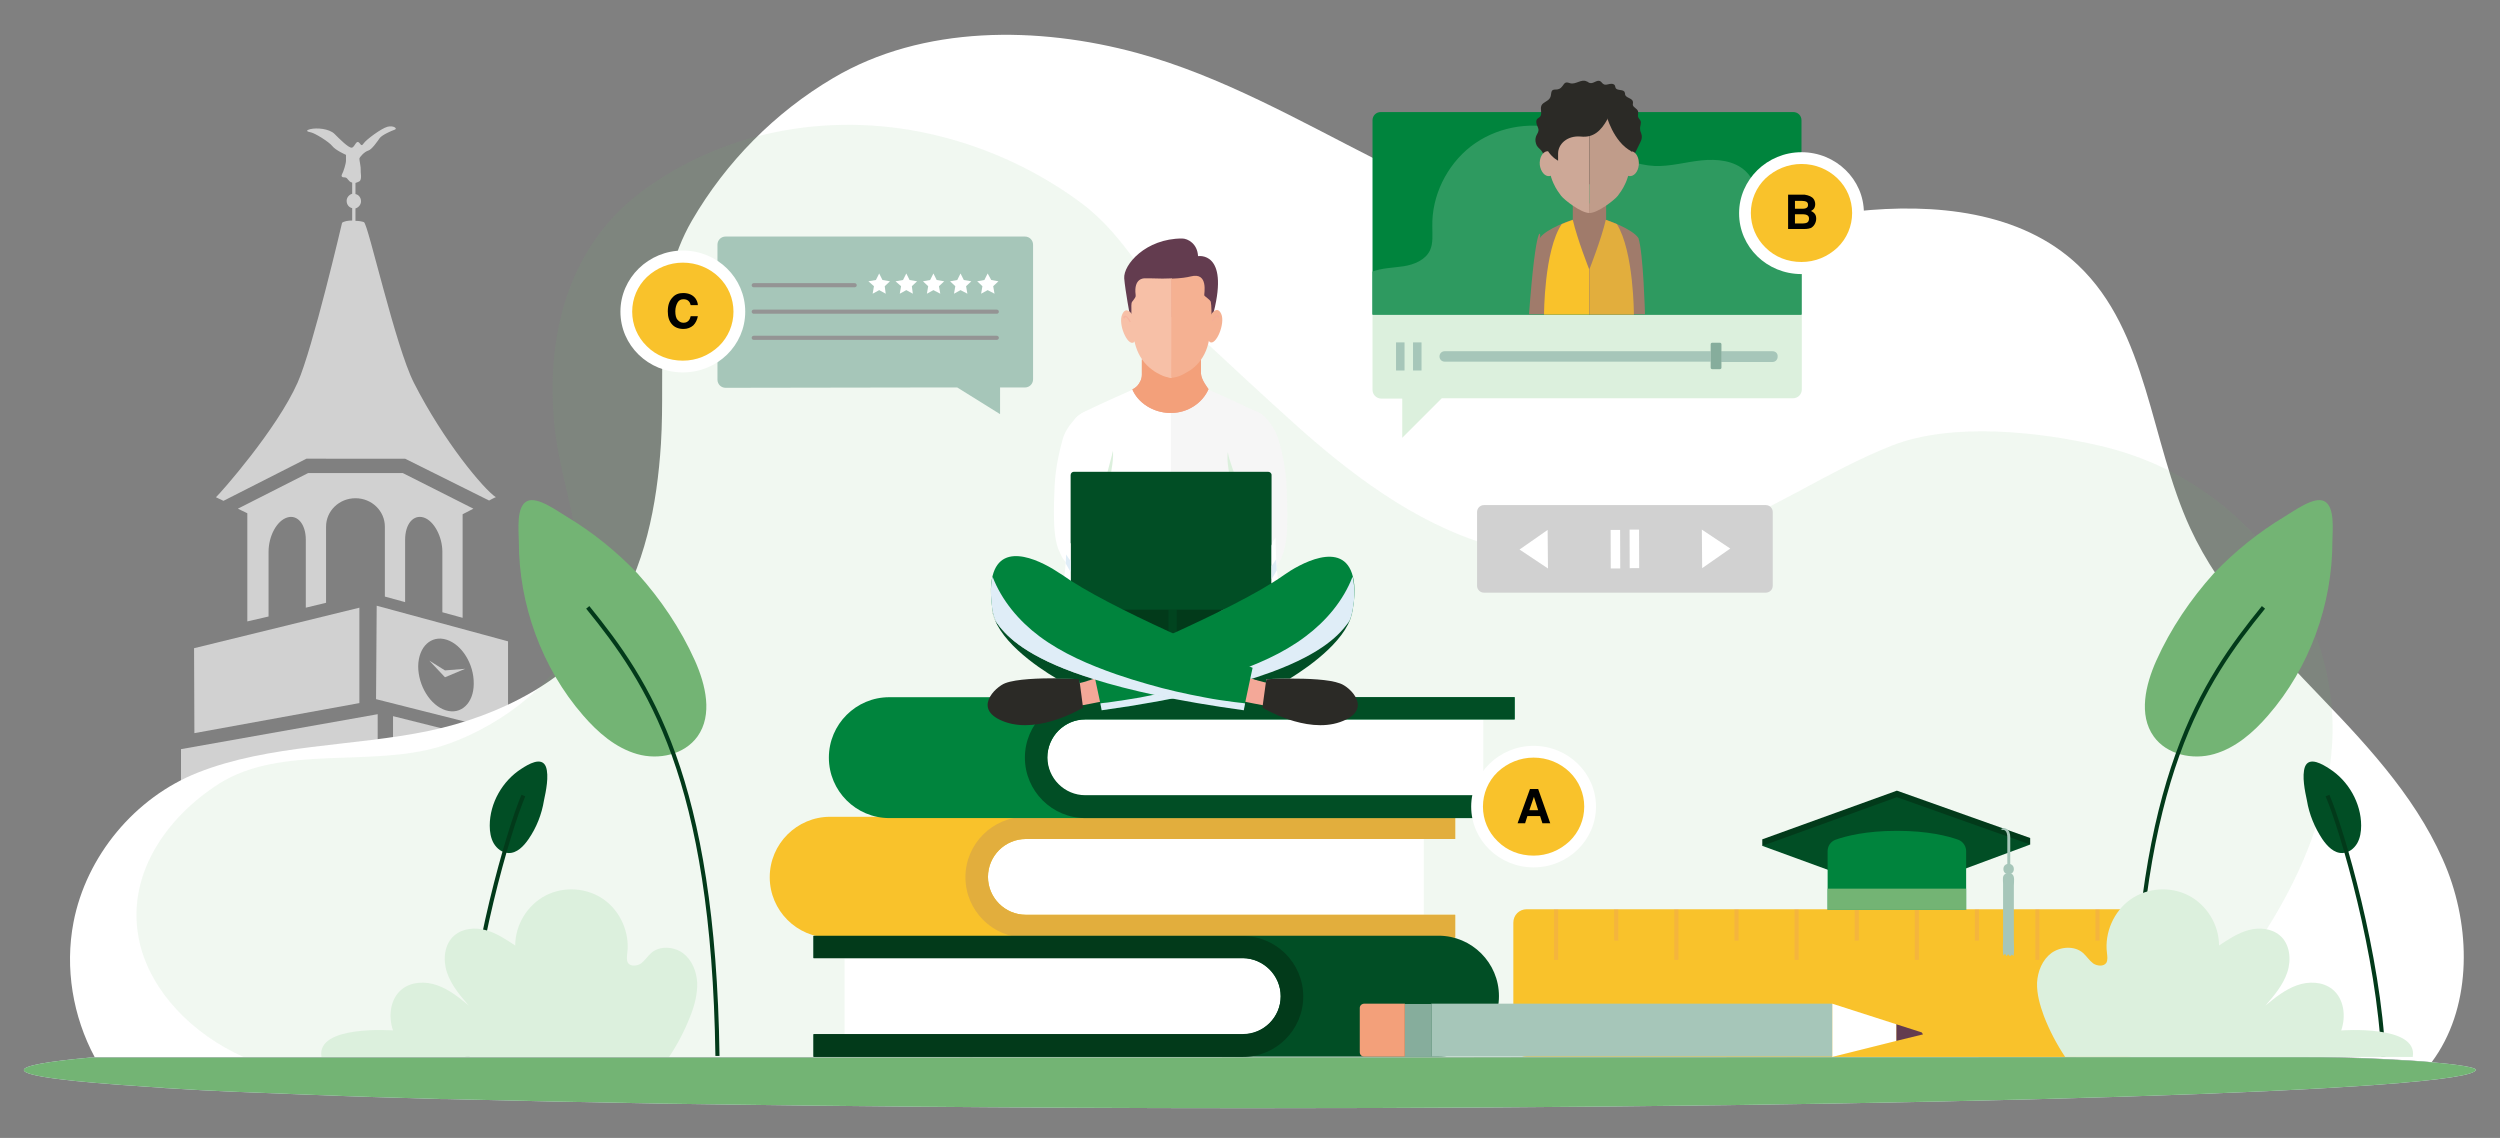 <?xml version="1.0" encoding="utf-8"?>
<!-- Generator: Adobe Illustrator 25.3.1, SVG Export Plug-In . SVG Version: 6.00 Build 0)  -->
<svg version="1.1" id="Layer_1" xmlns="http://www.w3.org/2000/svg" xmlns:xlink="http://www.w3.org/1999/xlink" x="0px" y="0px"
	 viewBox="0 0 765.2 348.3" style="enable-background:new 0 0 765.2 348.3;" xml:space="preserve">
<rect x="0" y="0" width="765.2" height="348.3" fill="#808080" stroke="none"/>
<style type="text/css">
	.st0{fill:#D1D1D1;}
	.st1{fill:#FFFFFF;}
	.st2{opacity:0.1;fill:#73B474;enable-background:new    ;}
	.st3{fill:#DFEDF7;}
	.st4{fill:#73B474;}
	.st5{fill:#F9C22B;}
	.st6{fill:#E2AE3D;}
	.st7{fill:#00843D;}
	.st8{fill:#014E25;}
	.st9{fill:#023A1A;}
	.st10{fill:#DCF0DD;}
	.st11{fill:#A6C6B9;}
	.st12{fill:#86AD9C;}
	.st13{clip-path:url(#SVGID_3_);fill:#2E9A60;}
	.st14{fill:#2B2A26;}
	.st15{fill:#A07B6B;}
	.st16{fill:#CDA897;}
	.st17{fill:#C09C8A;}
	.st18{fill:none;stroke:#023A1A;stroke-width:1.258;stroke-miterlimit:10;}
	.st19{opacity:0.25;fill:none;stroke:#E59076;stroke-width:1.258;stroke-miterlimit:10;enable-background:new    ;}
	.st20{fill:#633C4F;}
	.st21{fill:#F3A07A;}
	.st22{opacity:0.53;fill:none;stroke:#014E25;stroke-width:2.516;stroke-miterlimit:10;enable-background:new    ;}
	.st23{fill:#F4A898;}
	.st24{fill:#F6F6F6;}
	.st25{fill:#F7C0A7;}
	.st26{fill:#F5B192;}
	.st27{opacity:0.5;}
	.st28{fill:none;stroke:#949494;stroke-width:1.258;stroke-linecap:round;stroke-linejoin:round;stroke-miterlimit:10;}
	.st29{enable-background:new    ;}
</style>
<g id="Layer_1_1_">
	<g>
		<path class="st0" d="M126.7,117.2c-5.7-11.2-14-48.6-15.3-49.2c-0.5-0.2-1.5-0.4-2.6-0.4v-3.8c1-0.3,1.7-1.2,1.7-2.2
			c0-1.1-0.7-2-1.7-2.2V56c0.4-0.1,0.8-0.3,1.2-0.5c0.9-0.6,0.3-2.8,0.4-3.5s-0.4-2.9-0.4-3.4s1.6-2.2,2.7-2.5s2.8-2.8,3.5-3.8
			s3.7-2.3,4.6-2.6c1-0.3-0.3-1.4-2.2-0.9c-1.9,0.5-6.6,4-7.3,5.1c-0.8,1.2-0.9,0-1.6-0.4c-0.8-0.4-1.2,1.7-2.1,1.7
			c-1,0-3.5-2.5-5.2-4.2s-5.6-1.9-7.3-1.5c-1.7,0.4-1.2,0.8,0,1s5.6,2.9,6.6,4.2s4.2,2.7,4.2,2.7v1.7c0,1.1-0.8,3.5-1.2,4.2
			c-0.4,0.8,0.1,1,0.8,1c0.7,0,0.7,0.4,1.5,1.2c0.2,0.2,0.5,0.3,0.8,0.4v3.4c-1,0.3-1.7,1.2-1.7,2.2c0,1.1,0.7,2,1.7,2.2v3.8
			c-1.2,0-2.5,0.2-3.1,0.7c0,0-9,38.6-13.6,48.9c-6.4,14.4-23.6,33.8-25,35.1l2.3,1.1l25.4-12.9H124l25.7,12.8c0,0,2-1.1,2.1-1
			C148.1,149.8,135.8,135.1,126.7,117.2z"/>
		<path class="st0" d="M123.3,144.8h-29l-21.5,10.9l2.9,1.4v33.1l6.5-1.5v-19.8c0-4.8,2.5-9.5,5.7-10.5c3.1-1,5.7,2,5.7,6.8V186
			l6.2-1.5v-23.3c0-4.8,4-8.7,9-8.7s9,3.9,9,8.7v21.4l6.2,1.7v-19.1c0-4.8,2.5-7.8,5.7-6.8c3.1,1,5.7,5.8,5.7,10.5v18.5l6.2,1.7
			v-31.7l3.3-1.7L123.3,144.8z"/>
		<g>
			<g>
				<polygon class="st0" points="55.4,229.3 55.4,239.9 115.6,239.9 115.6,218.6 				"/>
				<polygon class="st0" points="160.2,229.2 160.2,240 120.3,240 120.3,219.2 				"/>
				<polygon class="st0" points="59.4,198.4 59.5,224.4 110,215.2 110,186 				"/>
			</g>
			<g>
				<g>
					<path class="st0" d="M155.5,196.3l-40.2-10.9l-0.2,28.6l40.4,10.2V196.3z M136.4,217.4c-4.7-1.5-8.4-7.5-8.4-13.5
						c0.1-6,4-9.6,8.7-8.1s8.4,7.5,8.3,13.5C145,215.2,141.1,218.9,136.4,217.4z"/>
				</g>
				<polygon class="st0" points="131.4,202.2 136.2,205.2 142.4,204.7 136.2,207.3 				"/>
			</g>
		</g>
	</g>
	<g>
		<path class="st1" d="M749.2,266.7c-8-20.5-23.3-37.2-38.6-53.1c-15.2-15.9-31-32-40.2-51.9c-12.3-26.7-12.9-60.2-34.3-80.5
			C618.6,64.6,592,62.1,568,64.7c-24,2.7-47.7,9.6-71.8,8.4C443,70.6,399.4,30.2,348,16.2c-30.2-8.2-65.5-8.6-93,7.7
			c-17.8,10.5-32.8,25.7-43.2,43.6c-12.4,21.4-8,44.4-9.5,68.4c-1.2,18.7-4.9,37.9-15.2,53.6c-12.4,18.8-34.3,29.7-55.8,34.2
			c-23,4.8-48.9,4.1-70.8,12.8c-19.2,7.6-34.1,25.5-38,45.8c-2.7,14-0.2,28.8,6.5,41.3h50.9h37.3h22.6h42.1h17.7h87.8l415.6-0.1
			c9.8,0,18.5,0.2,25.9,0.6c6,0.3,11.2,0.6,15.4,1C756.3,309,756.5,285.7,749.2,266.7z"/>
		<path class="st2" d="M713.8,228.1c-2.4,35.3-24.4,67.5-51.4,95.4l-379.9,0.1h-87.8H177h-42.1h-22.6H75h-0.3
			c-16.1-7.2-28.4-20.2-31.9-34.8c-4.8-20.3,7.8-38.4,24.2-48.9c19.1-12.1,46.2-4.9,67.7-11.4c15.8-4.8,35-17.9,41.4-33.9
			c6.9-17.5-4.3-45-6.3-63.3c-3-27.7,3.7-55.5,26.5-72.6c26.1-19.5,60.1-24.9,91.4-17c15.6,3.9,30.4,10.9,43.2,20.4
			c14.2,10.5,20.5,26.2,33.3,38.1c11.2,10.4,22.4,20.9,33.8,31.1c18.3,16.2,38.8,31.1,62.5,36.8c19.8,4.7,40.8,2.6,60-3.9
			c20.7-6.9,38.6-20,58.8-27.9c18.3-7.1,44.9-4.2,63.7,0.2C689.4,147.4,716.4,189.5,713.8,228.1z"/>
		<path class="st3" d="M757.8,327.4c0,6.5-168,11.8-375.3,11.8c-36.6,0-72-0.2-105.4-0.5c-20.8-0.2-40.8-0.4-59.9-0.7
			c-4.8-0.1-9.5-0.1-14.2-0.2c-23.8-0.4-46-0.9-66.4-1.4c-0.5,0-1,0-1.5,0c-14.3-0.4-27.6-0.8-39.8-1.3c-8.1-0.3-15.8-0.6-22.9-0.9
			c-7.5-0.3-14.4-0.7-20.7-1.1c-0.9,0-1.8-0.1-2.6-0.2c-1-0.1-2-0.1-3-0.2c-24.8-1.6-38.8-3.3-38.8-5.2c0-1.3,7.1-2.6,20.2-3.8h53.1
			h37.3h22.6h42.1h17.7h87.8l415.6-0.1c9.8,0,18.5,0.2,25.9,0.6c6,0.3,11.2,0.6,15.4,1C753.2,325.9,757.8,326.8,757.8,327.4z"/>
		<path class="st4" d="M757.8,327.4c0,6.5-168,11.8-375.3,11.8c-36.6,0-72-0.2-105.4-0.5c-20.8-0.2-40.8-0.4-59.9-0.7
			c-4.8-0.1-9.5-0.1-14.2-0.2c-23.8-0.4-46-0.9-66.4-1.4c-0.5,0-1,0-1.5,0c-14.3-0.4-27.6-0.8-39.8-1.3c-8.1-0.3-15.8-0.6-22.9-0.9
			c-7.5-0.3-14.4-0.7-20.7-1.1c-0.9-0.1-1.8-0.1-2.6-0.2c-1-0.1-2-0.1-3-0.2c-24.8-1.6-38.8-3.3-38.8-5.2c0-1.3,7.1-2.6,20.2-3.8
			h53.1h37.3h22.6h42.1h17.7h87.8l379.9-0.1h35.7c9.8,0,18.5,0.2,25.9,0.6c6,0.3,11.2,0.6,15.4,1
			C753.2,325.9,757.8,326.8,757.8,327.4z"/>
	</g>
	<g>
		<g>
			<path class="st1" d="M435.8,280H314c-6.4,0-11.6-5.2-11.6-11.6s5.2-11.6,11.6-11.6h121.8V280z"/>
			<path class="st5" d="M314,256.8h7.3h124.1V250H321.3H314h-59.9c-10.2,0-18.5,8.3-18.5,18.5s8.3,18.5,18.5,18.5H314h7.3h124.1v-7
				H321.3H314c-6.4,0-11.6-5.2-11.6-11.6S307.6,256.8,314,256.8z"/>
			<path class="st6" d="M445.4,280H314c-6.4,0-11.6-5.2-11.6-11.6s5.2-11.6,11.6-11.6h131.4V250l0,0H314c-10.2,0-18.5,8.3-18.5,18.5
				S303.8,287,314,287h131.4V280z"/>
		</g>
		<g>
			<path class="st1" d="M454,243.4H332.2c-6.4,0-11.6-5.2-11.6-11.6c0-6.4,5.2-11.6,11.6-11.6H454V243.4z"/>
			<path class="st7" d="M332.2,220.2h7.3h124.1v-6.8H339.4h-7.3h-59.9c-10.2,0-18.5,8.3-18.5,18.5s8.3,18.5,18.5,18.5h59.9h7.3
				h124.1v-6.8H339.4h-7.3c-6.4,0-11.6-5.2-11.6-11.6C320.6,225.4,325.8,220.2,332.2,220.2z"/>
			<path class="st8" d="M463.6,243.4H332.2c-6.4,0-11.6-5.2-11.6-11.6c0-6.4,5.2-11.6,11.6-11.6h131.4v-6.8l0,0H332.2
				c-10.2,0-18.5,8.3-18.5,18.5s8.3,18.5,18.5,18.5h131.4V243.4z"/>
		</g>
		<g>
			<path class="st1" d="M258.5,293.4h121.8c6.4,0,11.6,5.2,11.6,11.6s-5.2,11.6-11.6,11.6H258.5V293.4z"/>
			<path class="st8" d="M392,305c0,6.4-5.2,11.6-11.6,11.6h-7.3H249v6.8h124.1h7.3h59.9c10.2,0,18.5-8.3,18.5-18.5
				s-8.3-18.5-18.5-18.5h-59.9h-7.3H249v6.8h124.1h7.3C386.8,293.4,392,298.6,392,305z"/>
			<path class="st9" d="M249,323.5h131.4c10.2,0,18.5-8.3,18.5-18.5s-8.3-18.5-18.5-18.5H249l0,0v6.8h131.4
				c6.4,0,11.6,5.2,11.6,11.6s-5.2,11.6-11.6,11.6H249V323.5z"/>
		</g>
	</g>
	<g>
		<path class="st10" d="M420.1,96.3v23c0,1.5,1.2,2.7,2.7,2.7h6.4v12l12.1-12.1h107.5c1.5,0,2.7-1.2,2.7-2.7v-23L420.1,96.3
			L420.1,96.3z"/>
		<g>
			<path class="st11" d="M523.6,107.5h-81.4c-0.9,0-1.6,0.7-1.6,1.6l0,0c0,0.9,0.7,1.6,1.6,1.6h81.4V107.5z"/>
		</g>
		<g>
			<path class="st11" d="M542.5,107.5h-15.7v3.3h15.7c0.9,0,1.6-0.7,1.6-1.6l0,0C544.2,108.2,543.5,107.5,542.5,107.5z"/>
		</g>
		<g>
			<rect x="427.3" y="104.8" class="st11" width="2.6" height="8.6"/>
		</g>
		<g>
			<rect x="432.5" y="104.8" class="st11" width="2.6" height="8.6"/>
		</g>
		<path class="st12" d="M526.4,104.9h-2.3c-0.3,0-0.5,0.2-0.5,0.5v7.1c0,0.3,0.2,0.5,0.5,0.5h2.3c0.3,0,0.5-0.2,0.5-0.5v-7.1
			C526.9,105.1,526.7,104.9,526.4,104.9z"/>
		<g>
			<g>
				<path id="SVGID_1_" class="st7" d="M548.9,34.3H422.6c-1.4,0-2.5,1.1-2.5,2.5v59.5h131.3V36.8C551.4,35.4,550.3,34.3,548.9,34.3
					z"/>
			</g>
			<g>
				<defs>
					<path id="SVGID_2_" d="M548.9,34.3H422.6c-1.4,0-2.5,1.1-2.5,2.5v59.5h131.3V36.8C551.4,35.4,550.3,34.3,548.9,34.3z"/>
				</defs>
				<clipPath id="SVGID_3_">
					<use xlink:href="#SVGID_2_"  style="overflow:visible;"/>
				</clipPath>
				<path class="st13" d="M556.8,89.2c-1.6-4.1-4.6-7.4-7.7-10.5c-3-3.2-6.2-6.4-8-10.3c-2.5-5.3-2.6-12-6.8-16
					c-3.5-3.3-8.8-3.8-13.6-3.3s-9.5,1.9-14.3,1.7c-10.6-0.5-19.3-8.5-29.5-11.3c-9.1-2.5-19.3-0.4-26.7,5.3
					c-7.4,5.8-12,15.1-11.8,24.5c0,2.5,0.3,5.1-0.7,7.3c-1.4,3-4.9,4.4-8.1,4.9c-3.3,0.5-6.7,0.5-9.7,1.7c-3.8,1.5-6.8,5.1-7.6,9.1
					c-0.5,2.8,0,5.7,1.3,8.2h10.1h7.4h4.5h8.4h3.5H465h82.7c1.9,0,3.7,0,5.2,0.1c1.2,0.1,2.2,0.1,3.1,0.2
					C558.3,97.6,558.3,93,556.8,89.2z"/>
			</g>
		</g>
		<g>
			<g>
				<path class="st14" d="M502.3,40.7c-0.2-0.4-0.3-0.8-0.3-1.2c-0.1-0.9,0.5-1.8,0.1-2.6c-0.2-0.4-0.6-0.7-0.7-1.1
					c-0.2-0.6,0.2-1.3-0.1-1.9c-0.3-0.7-1.3-1-1.5-1.7c-0.1-0.3,0.1-0.7,0-1.1c-0.2-1.1-2.2-1.1-2.4-2.2c0-0.2,0-0.4-0.1-0.6
					c-0.3-1.1-2.3-0.4-2.8-1.4c-0.1-0.2-0.1-0.5-0.2-0.7c-0.3-0.6-1-0.6-1.6-0.5s-1.3,0.4-1.8,0.1c-0.5-0.2-0.7-0.8-1.2-1
					c-1-0.4-2,0.9-3.1,0.6c-0.4-0.1-0.6-0.4-1-0.5c-1.5-0.8-3.3,1-4.9,0.6c-0.5-0.1-1-0.4-1.5-0.2c-0.5,0.2-0.7,0.8-1.1,1.2
					c-0.4,0.6-1.1,0.9-1.8,0.9c-0.3,0-0.6,0-0.9,0.1c-0.8,0.3-0.5,1.5-0.9,2.3c-0.5,1.2-2.2,1.4-2.7,2.5c-0.5,1.1,0.4,2.7-0.5,3.5
					c-0.2,0.2-0.6,0.4-0.8,0.6c-0.4,0.5-0.3,1.2-0.1,1.8c0.2,0.6,0.6,1.2,0.5,1.8c-0.1,0.7-0.6,1.2-0.8,1.9
					c-0.3,0.9-0.1,1.9,0.3,2.7c0.5,0.8,1.3,1.2,1.7,2c0.4,0.7,0.6,1.5,1,2.2c0.9,1.5,2,2.9,3.4,4c2.7,2.3,6.2,3.6,9.8,3.6
					c3.6,0,7.1-1.3,9.9-3.7s4.2-5.8,5.8-9c0.2-0.5,0.5-1,0.5-1.5C502.6,41.5,502.4,41.1,502.3,40.7z"/>
				<polygon class="st15" points="491.6,73.4 486.4,87.8 481.4,73.4 481.4,62.3 491.6,62.3 				"/>
				<g>
					<path class="st16" d="M486.5,31.5c-4.9,0-12.7,2.8-12.7,15.9c0,7.6,3,11.1,4,12.5c1,1.3,6.1,5.3,8.7,5.3
						C486.5,52,486.5,31.5,486.5,31.5z"/>
					<path class="st16" d="M471.3,50.5c-0.2-2.1,0.8-4,2.2-4.2c1.4-0.2,2.8,1.3,3,3.4c0.2,2.1-0.8,4-2.2,4.2
						C472.9,54.1,471.6,52.6,471.3,50.5z"/>
				</g>
				<g>
					<g>
						<g>
							<path class="st17" d="M486.5,31.5c4.9,0,12.7,2.8,12.7,15.9c0,7.6-3,11.1-4,12.5c-1,1.3-6.1,5.3-8.7,5.3
								C486.5,52,486.5,31.5,486.5,31.5z"/>
						</g>
						<g>
							<path class="st17" d="M501.6,50.5c0.2-2.1-0.8-4-2.2-4.2c-1.4-0.2-2.8,1.3-3,3.4c-0.2,2.1,0.8,4,2.2,4.2
								C500.1,54.1,501.4,52.6,501.6,50.5z"/>
						</g>
					</g>
				</g>
				<path class="st15" d="M486.4,96.1V73.9c0,0-3.8-0.9-4.6-4c-0.4-1.5-0.4-2.7-0.4-2.7s-8.3,2.8-10.1,5.7c0.6-1.8-1.1-6.4-3.3,23.3
					L486.4,96.1z"/>
				<path class="st15" d="M486.4,96.3V73.9c0,0,3.8-0.9,4.6-4c0.4-1.5,0.4-2.7,0.4-2.7s8.3,2.8,10.1,5.7c1.5,4.6,2,23.3,2,23.3
					h-17.1V96.3z"/>
				<path class="st5" d="M486.4,82.4c0,0-3.6-9.1-5-15.1c-1.4,0.5-2.5,0.9-3.4,1.3c-5.4,8.1-5.4,27.7-5.4,27.7h13.8V82.4z"/>
				<path class="st6" d="M486.5,82.4c0,0,3.6-9.1,5-15.1c1.4,0.5,2.5,0.9,3.4,1.3c5.2,8.4,5.2,27.7,5.2,27.7h-13.6V82.4z"/>
			</g>
			<path class="st14" d="M485.8,27.7c-9,0-11.7,7.9-11.7,11.5c-3.3,4.5,0.3,8.6,2.8,10c0-0.8,0-1.2,0-2.2c0-2.9,2.8-5.6,7-5.2
				c3.8,0.4,6.1-1.7,8.1-5.3C494.4,31.6,491.3,27.7,485.8,27.7z"/>
			<path class="st14" d="M491.6,35c0,0,2.1,8.5,7.9,11.4c1-7.7,1.6-6.1,0-10.1s-7.9-7-7.9-7V35z"/>
		</g>
	</g>
	<g>
		<path class="st0" d="M454.2,154.6h86.3c1.2,0,2.1,1,2.1,2.1v22.6c0,1.2-1,2.1-2.1,2.1h-86.3c-1.2,0-2.1-1-2.1-2.1v-22.6
			C452.1,155.6,453,154.6,454.2,154.6z"/>
		<polygon class="st1" points="465.1,168.2 473.8,174 473.7,162.2 		"/>
		<g>
			
				<rect x="493" y="162.2" transform="matrix(1 -3.480640e-03 3.480640e-03 1 -0.582 1.722)" class="st1" width="2.9" height="11.8"/>
		</g>
		<g>
			
				<rect x="498.8" y="162.1" transform="matrix(1 -3.480640e-03 3.480640e-03 1 -0.582 1.742)" class="st1" width="2.9" height="11.8"/>
		</g>
		<polygon class="st1" points="529.6,167.9 520.9,162.1 521,173.9 		"/>
	</g>
	<g>
		<path class="st8" d="M161.8,256.8c-1.5,2.2-3.6,4.4-6.2,4.3c-1.9-0.1-3.5-1.3-4.5-3c-0.9-1.6-1.2-3.5-1.2-5.4
			c0-6.9,3.9-13.7,9.7-17.4c2-1.3,6.2-3.9,7.5-0.6c1,2.8,0,7.5-0.6,10.3C165.8,249.3,164.2,253.3,161.8,256.8z"/>
		<path class="st18" d="M160.2,243.5c-4.5,10.5-15.8,49.2-17.1,79.9"/>
		<g>
			<path class="st4" d="M212.7,202.2c3.3,7.4,5.5,16.6,0.8,23.2c-4,5.6-11.9,7.3-18.5,5.4s-12-6.6-16.5-11.8
				c-12.7-14.6-19.7-34-19.7-53.3c0-3.2-0.9-10.6,2.5-12.3c3.2-1.6,9.5,3.2,12.1,4.7c8,4.8,15.3,10.7,21.7,17.4
				C202.2,183.4,208.3,192.4,212.7,202.2z"/>
			<path class="st18" d="M179.9,185.9c18.5,22.8,38.5,51.9,39.7,137.3"/>
		</g>
	</g>
	<g>
		<g>
			<path class="st10" d="M211.3,311c-1.7,4.4-3.9,8.6-6.5,12.5H98.4c-1.7-9.9,21.9-8.1,21.9-8.1c-1.5-4.3-0.9-9.7,2.7-12.6
				c3-2.4,7.3-2.5,10.9-1.2c3.6,1.3,6.6,3.7,9.6,6.2c-2.7-3.1-5.4-6.3-6.7-10.2c-1.3-3.9-0.8-8.7,2.3-11.3c2.6-2.2,6.4-2.5,9.6-1.6
				c3.3,0.9,6.1,2.8,9,4.7c0-6.3,3.7-12.4,9.3-15.3s12.7-2.4,17.8,1.2s8,10.2,7.2,16.4c-0.1,1-0.3,2.1,0.2,3c0.8,1.2,2.8,1,4,0.2
				c1.2-0.9,2-2.2,3.1-3.2c2.6-2.3,6.9-2,9.7,0c2.8,2.1,4.2,5.6,4.4,9.1C213.5,304.3,212.6,307.7,211.3,311z"/>
		</g>
	</g>
	<g>
		<g>
			<path class="st5" d="M655,319.4v-37c0-2.3-1.8-4.1-4.1-4.1H467.3c-2.3,0-4.1,1.8-4.1,4.1v37c0,2.3,1.8,4.1,4.1,4.1h183.6
				C653.2,323.5,655,321.6,655,319.4z"/>
			<g>
				<line class="st19" x1="476.3" y1="278.3" x2="476.3" y2="293.8"/>
				<line class="st19" x1="494.7" y1="278.3" x2="494.7" y2="287.9"/>
				<line class="st19" x1="513.1" y1="278.3" x2="513.1" y2="293.8"/>
				<line class="st19" x1="531.5" y1="278.3" x2="531.5" y2="287.9"/>
				<line class="st19" x1="549.9" y1="278.3" x2="549.9" y2="293.8"/>
				<line class="st19" x1="568.3" y1="278.3" x2="568.3" y2="287.9"/>
				<line class="st19" x1="586.7" y1="278.3" x2="586.7" y2="293.8"/>
				<line class="st19" x1="605.1" y1="278.3" x2="605.1" y2="287.9"/>
				<line class="st19" x1="623.6" y1="278.3" x2="623.6" y2="293.8"/>
				<line class="st19" x1="642" y1="278.3" x2="642" y2="287.9"/>
			</g>
		</g>
		<g>
			<g>
				<polygon class="st20" points="580.4,318.6 588.6,316.6 588.2,316 580.4,313.5 				"/>
				<polygon class="st1" points="560.8,323.5 580.4,318.6 580.4,313.5 560.8,307.2 				"/>
				<rect x="438.1" y="307.2" class="st11" width="122.7" height="16.2"/>
			</g>
			<rect x="430" y="307.3" class="st12" width="8.1" height="16.2"/>
			<path class="st21" d="M416.2,308.5v13.6c0,0.7,0.6,1.3,1.3,1.3H430v-16.2h-12.4C416.8,307.2,416.2,307.8,416.2,308.5z"/>
		</g>
	</g>
	<g>
		<polygon class="st9" points="375.7,185.9 339.9,184.7 357.1,196.9 		"/>
		<line class="st22" x1="358.9" y1="193.9" x2="358.9" y2="186.6"/>
		<path class="st23" d="M352.4,169.4c0,0-5.6,0.9-7.4,0.9c-2.4-0.1-7-1.4-8.5-3.5c-0.8-1.2-1.5-5.2-0.1-5.4c1.8-0.3,8.2,2.6,8.2,2.6
			s-2.8-2.6-1.9-3.9c0.9-1.3,5.1,2.4,6.3,3.1c1.2,0.6,3.2,1.8,3.2,1.8L352.4,169.4z"/>
		<path class="st3" d="M353.5,171.4c-0.5-0.1-0.7-0.9-1-1.4v-0.1c3.7,0.1,7.3,0.1,11.1,0c6.2-0.1,12.7-0.4,20.2-1
			c0.9-0.1,1.8-0.2,2.6-0.6v3.1H353.5z"/>
		<g>
			<path class="st24" d="M386.5,145.3c-0.7,6.2-0.2,24.3-0.3,26.1h-28v-45h0.2c5.1-0.1,9.7-3.1,11.4-7.2l0,0c0,0,9.5,4.2,14.1,6.5
				c0.5,0.3,1,0.5,1.4,0.7c0.7,0.4,1.4,0.9,2,1.6c1.2,1.3,1.8,3.1,2.6,4.7C390.8,136.4,386,140.9,386.5,145.3z"/>
			<path class="st24" d="M393.8,164.1c-0.4,3.6-1.2,6.7-2.8,8.8c-0.8,1.1-1.9,1.9-3.2,2.4c-0.8,0.3-1.7,0.4-2.6,0.6
				c-11.2,1.4-23.1,2.6-32.8,2.5c-0.4,0-0.8,0-1.2,0l-0.7-7.5v-0.4c0.1,0,0.2,0,0.2,0c7.4-0.1,27.8-4.3,28.8-5.1
				c3.9-3-2.9-24.1-3.5-27.5c0-0.2-0.1-0.3-0.1-0.5l0,0c-0.1-0.4-0.1-0.7-0.1-0.8l8.2-11c0.5,0.3,1,0.5,1.4,0.7
				c0.7,0.4,1.4,0.9,2,1.6l0,0c1.8,1.9,3.3,4.4,4,6.9c1,3.6,1.7,6.7,2.1,10.2C394,149.2,394.2,160.4,393.8,164.1z"/>
			<g>
				<path class="st1" d="M328.5,145.3c0.7,6.2,0.2,24.3,0.3,26.1h29.6v-45h-0.2c-5.1-0.1-9.9-3-11.6-7.1l0,0c0,0-9.3,4.1-13.8,6.3
					c-0.5,0.3-1,0.5-1.4,0.7c-0.7,0.4-1.4,0.9-2,1.6c-1.2,1.3-1.6,3.1-2.4,4.7C325.9,136.5,329,140.9,328.5,145.3z"/>
				<path class="st23" d="M364.3,169.4c0,0,5.6,0.9,7.4,0.9c2.4-0.1,7-1.4,8.5-3.5c0.8-1.2,1.5-5.2,0.1-5.4
					c-1.8-0.3-8.2,2.6-8.2,2.6s2.8-2.6,1.9-3.9c-0.9-1.3-5.1,2.4-6.3,3.1c-1.2,0.6-3.2,1.8-3.2,1.8L364.3,169.4z"/>
				<path class="st3" d="M363.2,171.4c0.5-0.1,0.7-0.9,1-1.4v-0.1c-3.7,0.1-7.3,0.1-11.1,0c-6.2-0.1-14.3-0.4-21.7-1
					c-0.9-0.1-1.8-0.2-2.6-0.6v3.1H363.2z"/>
				<path class="st10" d="M337.1,158.4c1,0.8,21.4,5,28.8,5.1h0.2c-6-0.9-11.9-2.3-17.7-4c-2.3-0.7-4.7-1.5-6.4-3.3
					c-2.2-2.4-2.5-6.1-2.2-9.3s1.2-6.3,0.8-9.5c0,0.1,0,0.3-0.1,0.5C340.1,141.3,333.3,155.4,337.1,158.4z"/>
				<path class="st1" d="M366.2,168.8v0.4l0,0l-0.6,5.8v0.2l-0.1,1.1v-4.8c-0.4,0-0.8,0-1.2,0c-0.3,0-0.6,0-1,0l0,0
					c-0.1,0-0.2,0-0.3,0c-0.4,0-0.7,0-1.1,0h-0.1c-1.2,0-2.3,0-3.5-0.1l0,0c-1.8-0.1-3.6,5.1-5.4,5c-0.6,0-1.2-0.1-1.8-0.1
					c-2-0.2-4-0.3-6-0.6l0,0c-0.6-0.1-1.2-0.1-1.9-0.2c-3.3-0.4-8.3-0.8-11.8-1.2c-0.8-0.1-1.6-0.2-2.3-0.5c-0.1,0-0.2-0.1-0.3-0.1
					l0,0c-1.1-0.4-2-1.1-2.8-1.9c-0.1-0.2-0.3-0.3-0.4-0.5c-0.3-0.4-0.6-0.8-0.8-1.3l0,0c-0.3-0.6-0.6-1.3-0.9-2
					c-0.6-1.6-0.9-3.5-1.1-5.5c-0.4-3.7-0.2-13.2,0.3-17.4c0.4-3.5,1.2-7.2,2.1-10.4c0.6-2.4,2-4.4,3.5-6.1c0.2-0.2,0.3-0.4,0.5-0.6
					l0,0l0,0c0.1-0.1,0.1-0.2,0.2-0.2c0.3-0.3,0.6-0.6,1-0.8c0.3-0.2,0.5-0.3,0.8-0.5c0.4-0.2,0.9-0.5,1.4-0.7l0.1,0.1l8.1,10.9
					c0,0.1-0.1,0.3-0.1,0.8l0,0c0,0.1,0,0.3-0.1,0.5c-0.5,3-5.9,19.9-4.4,24.5c0,0.1,0.1,0.3,0.2,0.4l0,0c0.1,0.1,0.1,0.2,0.2,0.4
					c0.1,0.1,0.2,0.2,0.2,0.3c0.1,0.1,0.2,0.2,0.3,0.3c0.1,0.1,0.4,0.2,0.9,0.3l0,0c0.1,0,0.2,0.1,0.3,0.1l0,0c0.1,0,0.2,0,0.3,0.1
					l0,0c0.1,0,0.2,0,0.3,0.1l0,0c0.1,0,0.3,0.1,0.5,0.1c0.6,0.2,1.4,0.3,2.3,0.5c0.2,0,0.4,0.1,0.7,0.1c0.2,0,0.3,0.1,0.5,0.1
					c0.6,0.1,1.3,0.3,2,0.4c0,0,0,0,0.1,0l0,0c3.1,0.6,6.7,1.3,10.2,1.9c0.4,0.1,0.8,0.1,1.1,0.2c0.7,0.1,1.4,0.2,2.1,0.3l0,0l0,0
					c0.4,0.1,0.9,0.1,1.3,0.2c0.4,0,0.7,0.1,1.1,0.1c0.3,0,0.7,0.1,1,0.1c0.5,0.1,1,0.1,1.4,0.1c1.1,0.1,2,0.2,2.8,0.2l0,0
					C366,168.8,366.1,168.8,366.2,168.8z"/>
			</g>
			<path class="st10" d="M379.3,159.3c-1,0.8-21.4,5-28.8,5.1h-0.2c6-0.9,11.9-2.3,17.7-4c2.3-0.7,4.7-1.5,6.4-3.3
				c2.2-2.4,2.5-6.1,2.2-9.3s-1.2-6.3-0.8-9.5c0,0.1,0,0.3,0.1,0.5C376.3,142.2,383.1,156.4,379.3,159.3z"/>
		</g>
		<path class="st8" d="M389.2,145.4v41.2h-61.5v-41.2c0-0.6,0.5-1,1-1h59.4C388.7,144.4,389.2,144.8,389.2,145.4z"/>
		<path class="st1" d="M327.7,166.4v11.5c-1-0.6-2-1.3-2-1.3c0.4-1.8,0.6-6.2,0.7-9.2c0-1.6,0.1-2.8,0.1-2.8l0,0
			c0.3,0.5,0.5,0.9,0.8,1.3C327.4,166,327.6,166.2,327.7,166.4z"/>
		<path class="st3" d="M327.7,171.6v3.5l-1.5-2.6c0.1-1.6,0.1-2.8,0.1-2.8l0.2,0.3c0.3,0.5,0.5,0.8,0.8,1.2
			C327.4,171.2,327.6,171.4,327.7,171.6z"/>
		<g>
			<path class="st1" d="M389.2,167v11.5c1-0.6,2-1.3,2-1.3c-0.4-1.8-0.6-6.3-0.7-9.2c0-1.6-0.1-3.5-0.1-3.5l0,0
				c-0.3,0.5-0.5,0.9-0.8,1.3C389.4,166,389.3,166.9,389.2,167z"/>
			<path class="st3" d="M389.2,173.2v4.1l1.6-2.7c-0.1-1.6-0.2-3.4-0.2-3.4l0,0c-0.3,0.5-0.7,1.1-1,1.5
				C389.4,172.9,389.3,173.1,389.2,173.2z"/>
		</g>
		<g>
			<g>
				<path class="st23" d="M329.1,209.3c0,0,7.7-2,9.2-2.5v7.7c0,0-8.3,1.7-9.2,1.7C328.3,216.1,329.1,209.3,329.1,209.3z"/>
				<path class="st7" d="M414.1,186.2c-0.3,1.8-0.7,3.4-1.4,4.3c-2.4,3.4-7.5,9.3-23.5,15.2c-11.1,4.1-27.5,8.3-52,11.7l-0.4-2.1
					l-2.3-10.8c0,0,43.3-17.6,58.5-28.5c4.2-3,18.2-11.2,21.1,0.5c0.2,0.7,0.3,1.5,0.4,2.4C414.7,180.5,414.6,183.5,414.1,186.2z"/>
				<path class="st14" d="M331.5,216.6c0,0-13.2,8.1-23.8,4.4c-10.5-3.7-3-10.8,0-11.9c3.4-1.3,10.5-1.5,15.8-1.5
					c3.8,0,6.8,0.2,6.8,0.2l0.2,1.2L331.5,216.6z"/>
				<path class="st8" d="M414.1,186.2c-0.8,9-13,17.6-19.3,21.5c-4.1,0-7.2,0.2-7.2,0.2l-0.2,1.4c-2-0.6-3.8-1.4-4.9-1.6
					c16.1-5.9,27.8-13.8,30.2-17.2C413.4,189.6,413.9,188,414.1,186.2z"/>
				<path class="st3" d="M414.1,186.2c-0.3,1.8-0.7,3.4-1.4,4.3c-2.4,3.4-7.5,9.3-23.5,15.2c-11.1,4.1-27.5,8.3-52,11.7l-0.4-2.1
					c1-0.2,2-0.2,3.1-0.4c3-0.4,6-0.9,9-1.4c5.9-1.1,11.8-2.5,17.6-4.1c3.2-0.9,6.4-1.9,9.6-3c8.3-2.9,16.5-6.3,23.5-11.6
					c6.3-4.7,11.6-11,14.4-18.3c0.2,0.7,0.3,1.5,0.4,2.4C414.7,180.5,414.6,183.5,414.1,186.2z"/>
			</g>
			<g>
				<path class="st23" d="M388.8,209.3c0,0-7.7-2-9.2-2.5v7.7c0,0,8.3,1.7,9.2,1.7C389.6,216.1,388.8,209.3,388.8,209.3z"/>
				<path class="st7" d="M383.4,204.4l-0.7,3.2l-1.5,7.1l-0.1,0.4l-0.4,2.1c-20.3-2.8-35.1-6.1-45.9-9.5c-2.2-0.7-4.3-1.4-6.2-2.1
					c-16.1-5.9-21.1-11.8-23.5-15.2c-0.6-0.9-1.1-2.5-1.4-4.3c-0.4-2.7-0.5-5.7-0.3-7.4c0.1-0.9,0.2-1.7,0.4-2.4
					c2.8-11.3,15.9-4,20.6-0.8c0.2,0.1,0.3,0.2,0.5,0.3c0.9,0.6,1.8,1.2,2.8,1.9C344.9,188.8,383.4,204.4,383.4,204.4z"/>
				<path class="st14" d="M410.2,221c-10.5,3.7-23.8-4.4-23.8-4.4l1-7.3l0.2-1.4c0,0,3.2-0.2,7.2-0.2c5.3,0,12,0.2,15.4,1.5
					C413.2,210.2,420.7,217.3,410.2,221z"/>
				<path class="st8" d="M334.8,207.8c-1.1,0.3-2.6,0.9-4.4,1.3l-0.2-1.2c0,0-2.9-0.2-6.8-0.2c-6.1-3.6-18.9-12.3-19.8-21.5
					c0.3,1.8,0.7,3.4,1.4,4.3c2.4,3.4,7.5,9.3,23.5,15.2C330.6,206.4,332.6,207.1,334.8,207.8z"/>
				<path class="st14" d="M335.4,207.7c-0.2,0-0.3,0.1-0.5,0.1c-2.2-0.7-4.3-1.4-6.2-2.1c-16.1-5.9-21.1-11.8-23.5-15.2
					C307.6,193.9,319.3,201.7,335.4,207.7z"/>
				<path class="st3" d="M381.1,215.3l-0.4,2.1c-20.3-2.8-35.1-6.1-45.9-9.5c-2.2-0.7-4.3-1.4-6.2-2.1
					c-16.1-5.9-21.1-11.8-23.5-15.2c-0.6-0.9-1.1-2.5-1.4-4.3c-0.4-2.7-0.5-5.7-0.3-7.4c0.1-0.9,0.2-1.7,0.4-2.4
					c2.8,7.3,8.1,13.6,14.4,18.3c7,5.2,15.2,8.7,23.5,11.6c3.2,1.1,6.4,2.1,9.6,3c5.8,1.7,11.7,3,17.6,4.1c3,0.6,6,1,9,1.4
					C379.1,215.1,380.2,215.1,381.1,215.3z"/>
			</g>
		</g>
		<g>
			<path class="st23" d="M369.9,119.1c-1.8,4.2-6.3,7.3-11.5,7.3h-0.3c-5.3-0.1-9.8-3.2-11.5-7.2c0.6-0.3,1.1-0.7,1.5-1.1l0,0
				c0.8-0.9,1.4-2.1,1.4-3.4c0-0.1,0-0.2,0-0.3l0,0l0,0V110h18.1v4.4C367.7,116.3,369.7,118.8,369.9,119.1z"/>
			<path class="st21" d="M369.9,119.1c-1.8,4.2-6.3,7.3-11.5,7.3h-0.3c-5.3-0.1-9.8-3.2-11.5-7.2c0.6-0.3,1.1-0.7,1.5-1.1l0,0
				c0.8-0.9,1.4-2.1,1.4-3.4c0-0.1,0-0.2,0-0.3l0,0l0,0V110h18.1v4.4C367.7,116.3,369.7,118.8,369.9,119.1z"/>
			<path class="st20" d="M345.9,96.9c0,0-1.5-8-1.8-11.7C343.8,81,350.7,73,361.8,73c1.8,0,4.7,1.6,4.9,5.4c0,0,9.5-1.6,4.8,17.1
				l-0.3,1.7"/>
			<path class="st25" d="M352.5,85.2h-2.2c0,0-3.4-0.2-2.7,5.1c0.1,0.6-0.2,0.9-1.1,2.1c-0.3,0.4-0.2,1.8-0.2,2.5
				c-0.1,4.8,0.6,8.8,1.4,11.3c0.9,2.8,2.6,5.3,5,7c0.9,0.7,1.7,1.1,2.5,1.5c0.6,0.3,1.1,0.5,1.5,0.6c0.7,0.2,1.2,0.3,1.5,0.4
				c0.2,0,0.3,0,0.5,0V85.2C356.9,85.3,354.9,85.3,352.5,85.2z"/>
			<path class="st26" d="M370.6,92.4c-0.2-0.7-1.8-1.6-2-2c-0.1-0.4,1.4-7.2-4.1-5.8c-1.2,0.3-3,0.6-6,0.7v30.3l0,0
				c0.2,0,0.3,0,0.5,0c0.3-0.1,0.8-0.1,1.4-0.3c0.4-0.1,0.9-0.3,1.5-0.6c0.8-0.4,1.6-0.9,2.6-1.5c2.4-1.7,4.1-4.1,5-6.9
				c0.8-2.5,1.4-6.5,1.3-11.3C370.8,94.2,370.7,92.8,370.6,92.4z"/>
			<path class="st25" d="M347.5,104.2c0,0-0.3,0.5-0.5,0.6c-1.9,1.2-4.9-5.7-3.5-8.6c1.3-2.9,3.2,0.3,3.2,0.3L347.5,104.2z"/>
			<path class="st26" d="M370.6,96.4c0,0,1.9-3.2,3.2-0.3c1.3,2.9-1.6,9.8-3.5,8.6c-0.1-0.1-0.5-0.6-0.5-0.6L370.6,96.4z"/>
			<g class="st27">
				<path class="st23" d="M345.9,98.6c-0.1,0-0.2,0-0.2-0.1c-0.2-0.4-0.5-0.8-0.8-1.2c-0.1-0.1-0.2-0.2-0.3-0.2c-0.1,0-0.2,0-0.2,0
					l-0.1,0.1c0,0.1,0,0.2-0.2,0.3c-0.1,0-0.2,0-0.3-0.2c0-0.2,0.1-0.5,0.3-0.6c0.2-0.1,0.4-0.1,0.6,0s0.3,0.2,0.4,0.3
					c0.4,0.4,0.7,0.8,0.9,1.3C346.2,98.4,346.1,98.5,345.9,98.6C346,98.5,346,98.6,345.9,98.6z"/>
			</g>
			<g class="st27">
				<path class="st23" d="M371.2,98.4L371.2,98.4c-0.2-0.1-0.2-0.2-0.2-0.3c0.2-0.5,0.5-0.9,0.9-1.3c0.1-0.1,0.2-0.2,0.4-0.3
					c0.2-0.1,0.4-0.1,0.6,0s0.4,0.3,0.3,0.6c0,0.1-0.1,0.2-0.3,0.2c-0.1,0-0.2-0.1-0.2-0.3c0,0,0-0.1-0.1-0.1s-0.1,0-0.2,0
					s-0.2,0.1-0.3,0.2c-0.3,0.4-0.6,0.8-0.8,1.2C371.4,98.4,371.3,98.4,371.2,98.4z"/>
			</g>
		</g>
	</g>
	<g>
		<g>
			<g>
				<g>
					<path class="st11" d="M282.2,118.6H293l13,8.1h0.1v-8.1h7.6c1.4,0,2.5-1.1,2.5-2.5V74.9c0-1.4-1.1-2.5-2.5-2.5h-91.6
						c-1.4,0-2.5,1.1-2.5,2.5v41.3c0,1.4,1.1,2.5,2.5,2.5L282.2,118.6L282.2,118.6z"/>
				</g>
			</g>
			<line class="st28" x1="261.6" y1="87.3" x2="230.7" y2="87.3"/>
			<line class="st28" x1="230.7" y1="95.4" x2="305.1" y2="95.4"/>
			<line class="st28" x1="230.7" y1="103.4" x2="305.1" y2="103.4"/>
		</g>
		<g>
			<polygon class="st1" points="269.1,83.7 270.1,85.7 272.4,86.1 270.8,87.6 271.1,89.9 269.1,88.8 267.1,89.9 267.5,87.6 
				265.8,86.1 268.1,85.7 			"/>
			<polygon class="st1" points="277.4,83.7 278.4,85.7 280.7,86.1 279.1,87.6 279.4,89.9 277.4,88.8 275.4,89.9 275.8,87.6 
				274.1,86.1 276.4,85.7 			"/>
			<polygon class="st1" points="285.7,83.7 286.7,85.7 289,86.1 287.4,87.6 287.8,89.9 285.7,88.8 283.7,89.9 284.1,87.6 
				282.5,86.1 284.7,85.7 			"/>
			<polygon class="st1" points="294,83.7 295,85.7 297.3,86.1 295.7,87.6 296.1,89.9 294,88.8 292,89.9 292.4,87.6 290.8,86.1 
				293,85.7 			"/>
			<polygon class="st1" points="302.3,83.7 303.4,85.7 305.6,86.1 304,87.6 304.4,89.9 302.3,88.8 300.3,89.9 300.7,87.6 
				299.1,86.1 301.3,85.7 			"/>
		</g>
	</g>
	<g>
		<path class="st8" d="M710.8,256.8c1.5,2.2,3.6,4.4,6.2,4.3c1.9-0.1,3.5-1.3,4.5-3c0.9-1.6,1.2-3.5,1.2-5.4
			c0-6.9-3.9-13.7-9.7-17.4c-2-1.3-6.2-3.9-7.5-0.6c-1,2.8,0,7.5,0.6,10.3C706.8,249.3,708.5,253.3,710.8,256.8z"/>
		<path class="st18" d="M712.4,243.5c4.5,10.5,15.8,49.2,17.1,79.9"/>
		<g>
			<path class="st4" d="M660,202.2c-3.3,7.4-5.5,16.6-0.8,23.2c4,5.6,11.9,7.3,18.5,5.4s12-6.6,16.5-11.8
				c12.7-14.6,19.7-34,19.7-53.3c0-3.2,0.9-10.6-2.5-12.3c-3.2-1.6-9.5,3.2-12.1,4.7c-8,4.8-15.3,10.7-21.7,17.4
				C670.5,183.4,664.4,192.4,660,202.2z"/>
			<path class="st18" d="M692.8,185.9c-18.5,22.8-38.5,51.9-39.7,137.3"/>
		</g>
	</g>
	<g>
		<g>
			<path class="st10" d="M625.6,311c1.7,4.4,3.9,8.6,6.5,12.5h106.4c1.7-9.9-21.9-8.1-21.9-8.1c1.5-4.3,0.9-9.7-2.7-12.6
				c-3-2.4-7.3-2.5-10.9-1.2c-3.6,1.3-6.6,3.7-9.6,6.2c2.7-3.1,5.4-6.3,6.7-10.2c1.3-3.9,0.8-8.7-2.3-11.3c-2.6-2.2-6.4-2.5-9.6-1.6
				c-3.3,0.9-6.1,2.8-9,4.7c0-6.3-3.7-12.4-9.3-15.3s-12.7-2.4-17.8,1.2s-8,10.2-7.2,16.4c0.1,1,0.3,2.1-0.2,3c-0.8,1.2-2.8,1-4,0.2
				c-1.2-0.9-2-2.2-3.1-3.2c-2.6-2.3-6.9-2-9.7,0c-2.8,2.1-4.2,5.6-4.4,9.1C623.4,304.3,624.4,307.7,625.6,311z"/>
		</g>
	</g>
	<g>
		<polygon class="st9" points="621.4,256.5 621.4,258.5 539.4,258.9 539.4,256.9 580.6,242 		"/>
		<polygon class="st8" points="621.4,258.5 580.2,273.8 539.4,258.9 580.6,244 		"/>
		<path class="st7" d="M601.8,278.5h-42.4v-18c0-1.6,1-3,2.5-3.5c3.1-1.1,9.2-2.7,18.7-2.7s15.6,1.6,18.7,2.7c1.5,0.5,2.5,2,2.5,3.5
			V278.5z"/>
		<rect x="559.4" y="272" class="st4" width="42.4" height="6.5"/>
		<g>
			<circle class="st11" cx="614.8" cy="266" r="1.6"/>
			<path class="st11" d="M616.3,292.6c-0.2-0.1-0.3-0.2-0.5-0.4c-0.1,0.1-0.2,0.2-0.3,0.3c-0.1,0.1-0.3,0.2-0.4,0.1
				c-0.1-0.1-0.1-0.2-0.2-0.3c-0.1-0.1-0.2-0.2-0.3-0.2l-0.1,0.1c-0.1,0.2-0.2,0.4-0.3,0.4s-0.2-0.1-0.3-0.3c0-0.1-0.1-0.3-0.2-0.4
				c-0.1,0.2-0.3,0.4-0.5,0.6c-0.3-1.6-0.1-3.6-0.1-5.3c0-4.1,0-8.2,0-12.4c0-1.4,0-2.9,0-4.3c0-1-0.4-2.7,0.9-3.1
				c0.3-0.1,0.5-0.1,0.8-0.1s0.7,0,1,0.2c1,0.6,0.6,2.6,0.6,3.6c0,3.8,0,7.5,0,11.3c0,1.9,0,3.7,0,5.6
				C616.4,289.6,616.6,291.2,616.3,292.6z"/>
			<g>
				<path class="st11" d="M615.3,264.8h-0.9v-8.5c0-0.9-0.2-1.7-0.6-2c-0.5-0.4-0.7-0.3-0.7-0.2l-0.7-0.3c0,0,1-0.7,1.9,0
					c0.7,0.5,1,1.3,1,2.6V264.8z"/>
			</g>
		</g>
	</g>
	<g id="Group_142" transform="translate(-688 -853.911)">
		<g id="Path_501" transform="translate(900 931)">
			<path class="st5" d="M-3,35.1c-4.6,0-9-1.8-12.2-4.9c-3.3-3.2-5-7.4-5-11.9s1.8-8.7,5-11.9C-11.9,3.2-7.6,1.5-3,1.5
				S6,3.2,9.3,6.4s5,7.4,5,11.9s-1.8,8.7-5,11.9C6,33.4,1.7,35.1-3,35.1z"/>
			<path class="st1" d="M-3,3.3c-4.1,0-8,1.6-11,4.4c-2.9,2.8-4.5,6.6-4.5,10.6s1.6,7.8,4.5,10.6c2.9,2.9,6.8,4.4,11,4.4
				s8-1.6,11-4.4c2.9-2.8,4.5-6.6,4.5-10.6S10.9,10.5,8,7.7S1.2,3.3-3,3.3 M-3-0.4C7.6-0.4,16.1,8,16.1,18.3S7.6,36.9-3,36.9
				s-19.1-8.3-19.1-18.6S-13.5-0.4-3-0.4z"/>
		</g>
		<g class="st29">
			<path d="M893.9,944.9c0.8-0.9,1.9-1.3,3.2-1.3c1.7,0,3,0.6,3.8,1.7c0.4,0.6,0.7,1.3,0.7,2h-2.2c-0.1-0.5-0.3-0.9-0.5-1.1
				c-0.4-0.5-1-0.7-1.7-0.7c-0.8,0-1.4,0.3-1.8,1s-0.7,1.6-0.7,2.7s0.2,2.1,0.7,2.6c0.5,0.6,1.1,0.9,1.8,0.9c0.8,0,1.3-0.3,1.7-0.8
				c0.2-0.3,0.4-0.7,0.5-1.2h2.2c-0.2,1.1-0.7,2.1-1.4,2.8c-0.8,0.7-1.8,1.1-3,1.1c-1.5,0-2.7-0.5-3.5-1.4c-0.9-1-1.3-2.3-1.3-4
				C892.4,947.3,892.9,945.9,893.9,944.9z"/>
		</g>
	</g>
	<g id="Group_142_1_" transform="translate(-688 -853.911)">
		<g id="Path_501_1_" transform="translate(900 931)">
			<path class="st5" d="M339.4,5c-4.6,0-9-1.8-12.2-4.9c-3.3-3.2-5-7.4-5-11.9s1.8-8.7,5-11.9c3.3-3.2,7.6-4.9,12.2-4.9
				s9,1.8,12.2,4.9c3.3,3.2,5,7.4,5,11.9s-1.8,8.7-5,11.9C348.4,3.2,344,5,339.4,5z"/>
			<path class="st1" d="M339.4-26.9c-4.1,0-8,1.6-11,4.4c-2.9,2.8-4.5,6.6-4.5,10.6s1.6,7.8,4.5,10.6c2.9,2.9,6.8,4.4,11,4.4
				s8-1.6,11-4.4c2.9-2.8,4.5-6.6,4.5-10.6s-1.6-7.8-4.5-10.6S343.6-26.9,339.4-26.9 M339.4-30.5c10.5,0,19.1,8.3,19.1,18.6
				S350,6.8,339.4,6.8s-19.1-8.3-19.1-18.6S328.9-30.5,339.4-30.5z"/>
		</g>
		<g class="st29">
			<path d="M1243.1,914.8c0.3,0.4,0.5,1,0.5,1.6c0,0.6-0.2,1.2-0.5,1.5c-0.2,0.2-0.4,0.4-0.8,0.6c0.5,0.2,0.9,0.5,1.2,0.9
				c0.3,0.4,0.4,0.9,0.4,1.5c0,0.6-0.2,1.2-0.5,1.7c-0.2,0.3-0.4,0.6-0.7,0.8c-0.3,0.3-0.7,0.4-1.2,0.5c-0.5,0.1-0.9,0.1-1.5,0.1
				h-4.7v-10.5h5.1C1241.6,913.7,1242.6,914.1,1243.1,914.8z M1237.4,915.5v2.3h2.5c0.5,0,0.8-0.1,1.1-0.3c0.3-0.2,0.4-0.5,0.4-0.9
				c0-0.5-0.2-0.8-0.6-1c-0.3-0.1-0.7-0.2-1.2-0.2H1237.4z M1237.4,919.5v2.8h2.5c0.5,0,0.8-0.1,1.1-0.2c0.5-0.2,0.7-0.7,0.7-1.3
				c0-0.5-0.2-0.9-0.7-1.1c-0.2-0.1-0.6-0.2-1-0.2H1237.4z"/>
		</g>
	</g>
	<g id="Group_142_2_" transform="translate(-688 -853.911)">
		<g id="Path_501_2_" transform="translate(900 931)">
			<path class="st5" d="M257.4,186.7c-4.6,0-9-1.8-12.2-4.9c-3.3-3.2-5-7.4-5-11.9s1.8-8.7,5-11.9c3.3-3.2,7.6-4.9,12.2-4.9
				c4.6,0,9,1.8,12.2,4.9c3.3,3.2,5,7.4,5,11.9s-1.8,8.7-5,11.9C266.4,184.9,262,186.7,257.4,186.7z"/>
			<path class="st1" d="M257.4,154.8c-4.1,0-8,1.6-11,4.4c-2.9,2.8-4.5,6.6-4.5,10.6s1.6,7.8,4.5,10.6c2.9,2.9,6.8,4.4,11,4.4
				c4.2,0,8-1.6,11-4.4c2.9-2.8,4.5-6.6,4.5-10.6s-1.6-7.8-4.5-10.6S261.6,154.8,257.4,154.8 M257.4,151.2
				c10.5,0,19.1,8.3,19.1,18.6s-8.6,18.6-19.1,18.6s-19.1-8.3-19.1-18.6C238.3,159.6,246.9,151.2,257.4,151.2z"/>
		</g>
		<g class="st29">
			<path d="M1156.3,1095.4h2.5l3.7,10.5h-2.4l-0.7-2.2h-3.9l-0.7,2.2h-2.3L1156.3,1095.4z M1156.1,1101.9h2.7l-1.3-4.1
				L1156.1,1101.9z"/>
		</g>
	</g>
</g>
<g id="Layer_2_1_">
</g>
</svg>
